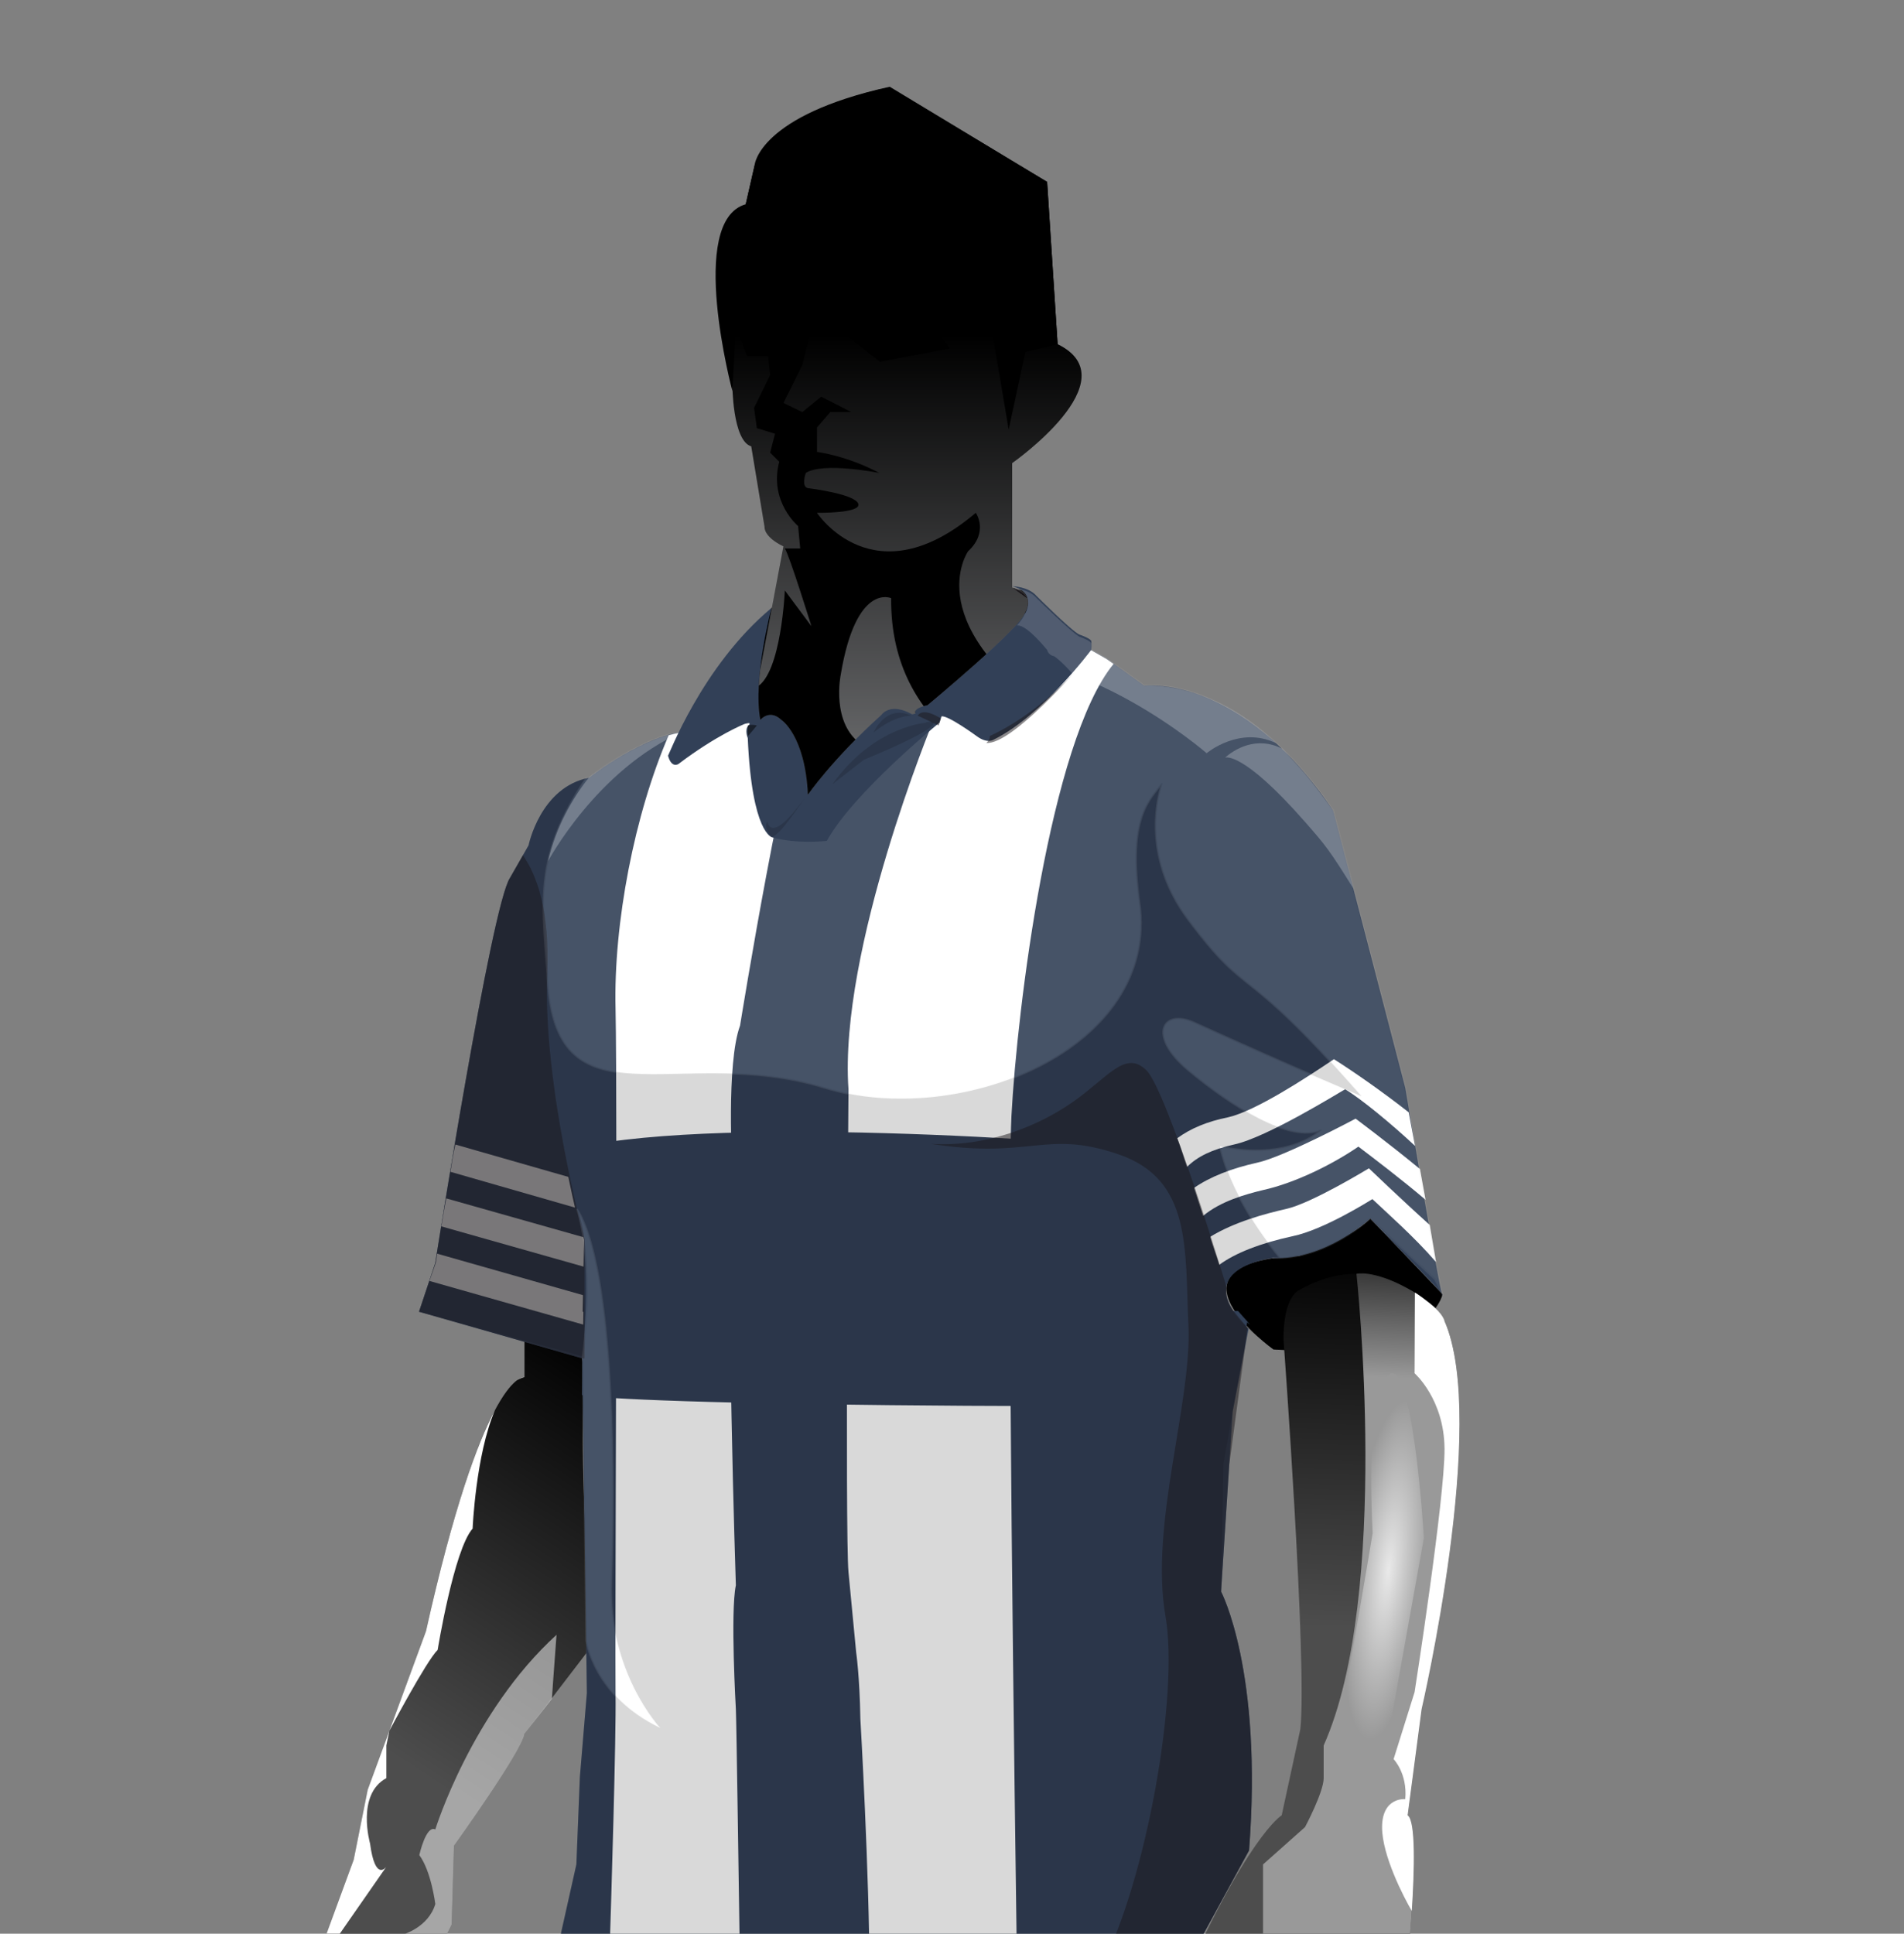 <svg xmlns="http://www.w3.org/2000/svg" x="0px" y="0px" viewBox="25.1 0 272.2 276.4" enable-background="new 0 0 322.5 327.5" xml:space="preserve"><rect x="25.1" y="0" width="272.2" height="276.4" fill="#808080" stroke="none"/><g id="brazos"><path d="M231.333,185.005c0,0-1.899,9.309-24.178,7.895c0,0-17.302-12.404,3.672-13.399c0,0,6.874-2.076,10.172-5.333 L231.333,185.005z"></path><linearGradient id="SVGID_1_" gradientUnits="userSpaceOnUse" x1="88.798" y1="255.905" x2="124.756" y2="201.406"><stop offset="0" style="stop-color:#4D4D4D"></stop><stop offset="1" style="stop-color:#000000"></stop></linearGradient><path fill="url(#SVGID_1_)" d="M100.083,191.524v5.31c0,0-5.75-1-14.083,36.333l-8.333,22.667l-2,10l-6,16.333V297.5l7.333,11 c0,0,0.667,1.667,2,0c0,0,1,4.481,4.333,0.741c0,0,2.333-0.408,2.667-2.074s0.333-1.667,0.333-1.667l-1.458-1.667 c0,0-0.125-2.334,0-3.667l-3.542-5L81,293.5c0,0,2.083,1.667,3.875-1c0,0,1.125-7.333,1.125-10l3.667-7.403L90,263.833 c0,0,9.833-13.667,10.083-16l8.837-11.527c0,0,0.226-9.438-0.313-22.475s0.36-16.524-0.339-19.969 C108.268,193.863,101.531,191.938,100.083,191.524z"></path><path fill="#FFFFFF" d="M95.854,201.579c-2.459,4.61-5.858,13.685-9.854,31.587l-8.333,22.667l-2,10l-6,16.333l10.667-15.333 c0,0-1.59,2.282-2.333-3.333c0,0-2-7,2.333-9.333V249.5l0.44-2.117c0,0,5.227-9.882,6.893-11.549c0,0,2.333-14.333,5-17.333 C92.667,218.5,93.106,207.997,95.854,201.579z"></path><path fill="#FFFFFF" d="M98.994,197.308c0.345-0.213,0.706-0.377,1.089-0.475C100.083,196.833,99.7,196.772,98.994,197.308z"></path><path opacity="0.5" fill="#FFFFFF" d="M104,242.833c0,0,0.25-3.742,0.662-9.154C92.527,244.727,87.333,261.5,87.333,261.5 c-1.333-0.667-2.287,3.667-2.287,3.667c1.713,2.333,2.287,7,2.287,7c-1,3.333-4.573,4.333-4.573,4.333 c2.758-0.999,3.053,8.766,3.053,8.786C85.925,284.185,86,283.187,86,282.5l3.667-7.403L90,263.833c0,0,9.833-13.667,10.083-16 L104,242.833z"></path><linearGradient id="SVGID_2_" gradientUnits="userSpaceOnUse" x1="213.871" y1="232.618" x2="215.562" y2="177.394"><stop offset="0" style="stop-color:#4D4D4D"></stop><stop offset="1" style="stop-color:#000000"></stop></linearGradient><path fill="url(#SVGID_2_)" d="M231.613,188.833c0,0-8.279-11.667-20.946-4.333c0,0-2.137,1.048-2.068,7.024 c0,0,3.401,46.309,2.401,55.643l-2.667,12.316c0,0-5,2.922-15,25.803c0,0-1.459,8.214,4.604,2.214c0,0,3.144-6.667,4.604-7.667 s0,12.333,0,12.333s-3.208,11-1.541,13.333c0,0,0.667,2.333,3,0c0,0,2.333,1.667,4.333-1c0,0,0.667,1,2.667-0.667l9-6.333l2-2.667 h2.667l1.667-14.333c0,0,2-19.702,0-21.018l2-15.174C228.333,244.308,237.893,203.167,231.613,188.833z"></path><linearGradient id="SVGID_3_" gradientUnits="userSpaceOnUse" x1="221.303" y1="196.845" x2="222.26" y2="173.392"><stop offset="0" style="stop-color:#999999"></stop><stop offset="1" style="stop-color:#000000"></stop></linearGradient><path fill="url(#SVGID_3_)" d="M226.185,184.083c-4.901-2.628-7.163-2.001-7.163-2.001s4.978,45.751-4.688,67.418 c0,0,0,2.667,0,4.667s-2.667,7-2.667,7l-6,5.333v12.333c0,0,4.333-1.667,4.667,3.333c0,0,5-2.333,7.667,0c0,0,2-2,4,0 c0,0,2.333-2,3.333,0l0.847-0.353l0.153-1.313c0,0,2-19.702,0-21.018l2-15.174c0,0,9.56-41.141,3.28-55.475 C231.613,188.833,231.086,186.711,226.185,184.083z"></path>  <radialGradient id="SVGID_4_" cx="223.685" cy="224.375" r="24.389" gradientTransform="matrix(0.114 -0.993 0.238 0.027 144.69 440.448)" gradientUnits="userSpaceOnUse"><stop offset="0" style="stop-color:#E9E9E9"></stop><stop offset="1" style="stop-color:#999999"></stop></radialGradient><path fill="url(#SVGID_4_)" d="M223.333,249.5l5.333-29.667c0,0-1.667-27.67-5.333-23.002c0,0-3,1.001-2,22.335 c0,0-3,18-4.333,24.667S219,253.833,223.333,249.5z"></path><path fill="#FFFFFF" d="M229.565,186.354c-1.897-1.495-2.187-1.591-2.187-1.591l-0.045,11.538c0,0,4.226,3.677,4.28,10.771 s-4.28,34.801-4.28,34.801l-3,9.576c0,0,2,2.051,1.667,5.718c0,0-3.297-0.333-3.315,4c-0.017,4.032,3.124,10.079,4.246,11.975 c0.371-5.746,0.579-12.885-0.598-13.659l2-15.174c0,0,9.56-41.141,3.28-55.475C231.613,188.833,231.462,187.85,229.565,186.354z"></path></g><g id="color1"><path fill="#324057" d="M134.217,98.288l0.234-1.688l39.113-8.225l2.747,1.818l7.022,3.974l5.333,3.852c0,0,13.667-1.852,27,17.815 L226,155.5c0,0,5.333,31.741,5.333,29.505l-1.33-1.458L221,174.167c0,0-6.333,6-14,5.667c0,0-12.312,1.47-3.403,10.108l0,0 l-2.273,11.824l-1.658,25.735c0,0,6,11.333,4,37l-8,14.667c0,0-5.886,3-43.22,3s-47.78-3-47.78-3L107.5,266.5L108,254l1-12 l-0.667-47.833L85,187.5l2.333-7c0,0,8-51,10.667-55l2.667-4.667c0,0,1.667-8.333,8.667-9.667c0,0,8-6.334,14.333-6.667 l6.233-2.531L134.217,98.288z" class="fill"></path></g><g id="patronContainer1"><g class="group16"><path class="fill" fill="#ffffff" d="M134.5 96.6l-0.2 1.7 -4.3 3.7 -6.2 2.5c-1 0.1-2 0.3-3.1 0.6 -4.9 11.3-7.9 26.9-7.6 39.1 0.3 14.7-0.1 90.7 0 98 0.1 5.8-0.6 29-0.9 38.2 0 0-0.1 0-0.1 0v0c0 0 0.1 0 0.1 0 0 0 0 0 0 0 2.9 0.3 6.7 0.7 11.6 1 0 0 0 0 0 0 2.1 0.1 4.5 0.3 7.1 0.4 -0.2-13-0.5-35.1-0.6-37.5 0 0-0.8-13.9 0-17.7 0 0-1.5-45.1-0.5-59.5 0 0-0.9-15.1 1.1-20.5 0 0 6.9-42.7 9.6-45.1l0.4 0v-6.2L134.5 96.6z" data-path="path_0"></path><path class="fill" fill="#ffffff" d="M155.7 282.2c5.7 0 10.6-0.1 14.8-0.3 0 0 0 0 0 0 -0.3-21.7-1.5-107.8-0.8-122.4 0.8-15.2 5.5-53.5 14.6-64.6l-1-0.7 -7-4 -2.7-1.8 -11.3 2.4 -3.8 12.3c0 0-13.5 32.6-12.1 52.6 0 0-0.5 63.7 0 69 0 0 0.8 8.3 1.1 11.5 0 0 0.5 3.4 0.6 9.5 0 0 1.3 22.3 1.3 36.5 1 0 2.1 0 3.1 0C153.6 282.2 154.7 282.2 155.7 282.2L155.7 282.2z" data-path="path_1"></path></g><g class="group17"><path class="fill" fill="#ffffff" d="M89.5 167.5l18.1 5.2c-0.3-1.3-0.6-2.8-1-4.4l-16.4-4.7C89.9 164.9 89.7 166.2 89.5 167.5z" data-path="path_0"></path><path class="fill" fill="#ffffff" d="M200.7 159.7c-3 0.6-5.4 1.6-7.3 3 0.5 1.3 0.9 2.7 1.4 4.1 1.5-1.5 3.6-2.5 6.7-3.2 4.7-1 15-7.4 15.9-7.9 2.2 1.3 6.7 5 10 8.1l-0.9-4.8c-3.7-2.9-7.7-5.7-10.7-7.6C211.8 154.1 204.6 158.8 200.7 159.7z" data-path="path_1"></path><path class="fill" fill="#ffffff" d="M204.8 166.2c-3.6 0.8-6.7 2-9 3.6 0.4 1.3 0.9 2.7 1.3 4 2.5-2.1 6.1-3.1 8.6-3.7 4.5-1 9.8-3.6 13.6-6.2 2.1 1.6 6.2 4.7 9.6 7.6l-0.8-4.4c-4.5-3.7-9.2-7.2-9.2-7.2S208.6 165.4 204.8 166.2z" data-path="path_2"></path><path class="fill" fill="#ffffff" d="M229.5 175.1c-3.9-3.5-8.7-8.1-8.7-8.1s-8.2 5-11.8 5.8c-3.1 0.7-7.5 1.9-10.9 4 0.4 1.4 0.9 2.7 1.3 4 2.3-1.7 5.9-3.1 10.5-4.1 4.4-0.9 10.9-5 11.4-5.3 2 1.9 6 5.4 9.1 9L229.5 175.1z" data-path="path_3"></path><path class="fill" fill="#ffffff" d="M88.2 175.3l20.5 5.8v-4c0 0 0-0.1 0-0.2l-19.8-5.6C88.6 172.8 88.4 174.1 88.2 175.3z" data-path="path_4"></path><path class="fill" fill="#ffffff" d="M108.7 189.4v-4.2l-21.1-6c-0.1 0.8-0.2 1.3-0.2 1.3l-0.9 2.6L108.7 189.4z" data-path="path_5"></path></g><g class="group21"><path class="fill" fill="#324057" d="M127.9,187.3c-10.5,0-16.6-0.5-19.4-0.8l0,1.3l-0.1,6l-0.1,5.6c0,0,2.3,0.8,32.7,1.3s60.3,0.2,60.3,0.2 l2.1-11.9c0,0,1.4,1.4-1.3-1.6C185.9,187.3,140.4,187.3,127.9,187.3z" data-path="path_0"></path><path class="fill" fill="#324057" d="M197.4,175.7c-1.2-3.7-2.6-8.1-3.6-11c-14.5-1.7-68.5-5.5-88.2-0.2c0.9,4.7,1.8,8.6,2.4,11.1 c2.5-0.3,8.7-0.8,19.8-0.8C141.8,174.7,190.7,175.6,197.4,175.7z" data-path="path_1"></path><path class="fill" fill="#324057" d="M202.2,188.3c-0.2-0.2-0.4-0.4-0.6-0.6c-1.7-1.9-1.2-3.5-1.2-3.5c-0.9-2.4-1.1-3.2-2-6 c-0.3-1-0.7-2.2-1.1-3.4c-6.8-0.1-55.6-1-69.6-1c-11.1,0-17.3,0.5-19.8,0.8c0.4,1.7,0.7,2.6,0.7,2.6l-0.2,10.3 c2.8,0.3,8.9,0.8,19.4,0.8C140.4,188.3,185.9,188.3,202.2,188.3z" data-path="path_2"></path></g></g><g id="sombra"><path opacity="0.15" d="M195.833,146.167c14.333,6.5,23.875,10.5,23.875,10.5C202.167,136.667,204,143.5,195,131.5 c-6.334-8.445-4.744-16.635-3.769-19.531c-1.742,2.361-4.955,4.784-3.231,17.031c2.956,21.006-25.803,32.416-45,26.5 c-20.992-6.469-38.86,6.52-39.667-16.333c-0.842-10.74-1.709-17.119,5.498-27.868c-6.566,1.633-8.165,9.535-8.165,9.535L98,125.5 c-2.667,4-10.667,55-10.667,55l-2.333,7l23.407,6.364c0.617-6.937,0.679-12.935,0.26-16.697c-0.316-2.844-1.085-4.354-1.085-4.354 c5.5,8.5,5.418,40.187,4.918,53.187s7,21,7,21c-9.496-4.498-10.604-12.483-10.604-12.491L109,242l-1,12l-0.5,12.5l-2.833,12.667 c0,0,10.446,3,47.78,3s43.22-3,43.22-3l8-14.667c2-25.667-4-37-4-37L200,209.167l3.462-19.351l4.871,3.684 c-17-11-1.333-13.667-1.333-13.667c0.371,0.016,0.735,0.005,1.099-0.007c-7.395-8.944-8.594-15.961-8.594-15.961 C209.5,166,214,161.5,214,161.5c-4.5,2-13-3.5-19-8.5S191.326,144.122,195.833,146.167z"></path><path opacity="0.5" fill="#1A171B" d="M195.667,279.167l8-14.667c2-25.667-4-37-4-37l1.168-18.136l2.627-19.548l0,0 c-1.818-2.192-3.416-3.634-2.968-5.726l-0.01-0.004c0,0-8.484-28.086-11.484-31.086s-5.5,1-10.5,4.5s-12.416,6.5-20.333,6 C172.5,165.75,174.5,161.414,185,165s9.5,13.5,10,24.5s-5.561,28.5-3.28,41.5c1.969,11.224-2.739,37.715-9.21,50.219 C193.364,280.34,195.667,279.167,195.667,279.167z"></path><path opacity="0.5" fill="#1A171B" d="M108.667,194.172v-17.005c0,0-6-22-5.333-38c0.377-9.048-1.485-14.043-3.475-16.919L98,125.5 c-2.667,4-10.667,55-10.667,55l-2.333,7l23.333,6.667L108.667,194.172z"></path><g opacity="0.1"><path fill="#FFFFFF" stroke="#D9DADB" stroke-width="0.25" d="M108.896,234.51c0.002,0.016,1.114,7.995,10.604,12.49 c0,0-7.5-8-7-21s0.582-44.687-4.918-53.187c0,0,2.626,7.339,0.815,21.092L108.896,234.51z"></path><path fill="#FFFFFF" stroke="#D9DADB" stroke-width="0.25" d="M231.333,185.005l-0.154-0.309 C231.277,185.096,231.333,185.231,231.333,185.005z"></path><path fill="#FFFFFF" stroke="#D9DADB" stroke-width="0.25" d="M134.217,98.288l-4.317,3.681l-6.233,2.531 c-6.333,0.333-14.333,6.667-14.333,6.667l-0.502,0.132c-7.208,10.75-6.34,17.128-5.498,27.868 c0.806,22.853,18.675,9.864,39.667,16.333c19.197,5.916,47.956-5.494,45-26.5c-1.723-12.247,1.49-14.67,3.231-17.031 c-0.976,2.896-2.565,11.085,3.769,19.531c9,12,7.167,5.167,24.708,25.167c0,0-9.542-4-23.875-10.5 C191.326,144.122,189,148,195,153s14.5,10.5,19,8.5c0,0-4.5,4.5-14.495,2.366c0,0,1.2,7.017,8.594,15.961 c-0.364,0.012-0.729,0.023-1.099,0.007c7.667,0.333,14-5.667,14-5.667l9.272,8.716l0.907,1.813 C230.308,181.138,226,155.5,226,155.5l-10.333-39.667c-13.333-19.667-27-17.815-27-17.815l-5.333-3.852l-7.022-3.974l-2.747-2.632 L134.451,96.6L134.217,98.288z"></path></g><g opacity="0.25"><path fill="#FFFFFF" d="M215.667,115.833c-3.941-5.464-4.421-5.686-7.21-8.787c-3.779-1.952-6.984,0.144-8.217,1.253 c0,0,2.422-1.087,11.422,9.176c3.021,3.445,3.484,4.019,6.914,9.522L215.667,115.833z"></path><path fill="#FFFFFF" d="M197.604,107.662c0,0,4.672-3.947,9.91-1.439c-9.668-9.194-18.847-8.204-18.847-8.204l-5.333-3.852 l-7.022-3.974c-5.248,1.103-13.059,3.97-13.059,3.97C179.748,92.138,197.604,107.662,197.604,107.662z"></path><path fill="#FFFFFF" d="M122.683,104.606c-6.148,0.867-13.396,6.575-13.42,6.58c-2.395,3.027-4.676,6.995-5.829,11.94 C103.434,123.125,110.41,110.006,122.683,104.606z"></path><polygon fill="#FFFFFF" points="127.266,103.039 127.266,103.038 127.264,103.039"></polygon></g></g><g id="contenedorCabeza"><g class="groupC18"><path display="inline" d="M171.4,84.4c0,0,9,2.3-17.5,20.1c-4.3,2.9-7.5,6.5-15.6,11.4c0,0-1.9-4-3.8-6.5 c-3.2-4.3-2.6-18.2,0.9-22.5C135.4,86.9,146.3,79.1,171.4,84.4z"></path><path class="fill" fill="#324057" d="M135.4,86.9c0,0-2.7,10.1-1.6,15.9c0,0,1.3-1.6,3,0c0,0,3.4,2.2,3.8,10.7c0,0,3.6-5.2,10.5-11.4  c0,0,1.2-1.9,4.4-0.1l0.5-0.1c0,0-0.6-0.7,1.7-1.2c0,0,13.5-11.2,13.9-13.2c0,0,1.8-2.8-1.8-3.7c0,0,2.3,0,3.5,1.4 c0,0,5,5,6.1,5.5c0,0,1.5,0.5,1.7,0.9c0,0,0.1,0.5,0,1.3c0,0-7,9.4-13.9,12.8c0,0-0.9,0.7-2.5-0.5c0,0-4.1-3-5-2.8l-0.3,0.9 c0,0-12.3,10-16.1,16.9c0,0-4.2,0.5-7.8-0.5c0,0-2.9-0.5-3.5-14.2c0,0-0.5-1.2,0.1-1.8c0.6-0.6-0.6-0.2-0.6-0.2s-4,1.6-9.4,5.7 c0,0-1,0.7-1.5-1.2C120.6,108.3,125.4,95.2,135.4,86.9z"></path><path opacity="0.15" d="M150,104.7c0,0,1.7-4.1,5.4-2.4C155.4,102.3,153,102.2,150,104.7z"></path><path opacity="0.5" fill="#1A171B" d="M159.6,102.7c0,0-2.5-1.7-3.3-0.4l3,1.4L159.6,102.7z"></path><path opacity="0.15" d="M157.6,103.3c0,0-7.5,0.4-13.5,8.8l4.5-3.5c0,0,7.4-3,9.3-4.5C159.9,102.7,156.7,103.3,157.6,103.3z"></path><path opacity="0.5" d="M132,103.7c0,0,0.5-0.2,1.3,0c0,0-1.2,1.5-1.3,1.5V103.7z"></path><path opacity="0.5" fill="#1A171B" d="M166.1,106.2c0,0,0.6-0.5,0.5-1c0,0,6.7-2.8,12.9-10C179.5,95.2,169.8,106.5,166.1,106.2 z"></path><path opacity="0.15" d="M140.1,114.1c0,0-3.7,5.7-4.7,5.5c0,0-1.2-1.1-0.6-2.2C134.8,117.3,135.1,121.1,140.1,114.1z"></path><path fill="#1A171B" d="M169.8,84c0,0,2.3,0.4,2.3,2.2c0,0-0.2,1.2-0.5,1.5C171.4,87.9,171.7,85.6,169.8,84z"></path><path opacity="0.15" fill="#FFFFFF" d="M181.1,91.9c-0.3-0.4-1.7-0.9-1.7-0.9c-1-0.5-6.1-5.5-6.1-5.5c-1.2-1.4-3.5-1.4-3.5-1.4 c3.7,0.9,1.8,3.7,1.8,3.7c-0.1,0.3-0.5,0.9-1.1,1.6c0,0,0,0,0.1,0c1.4,0,4.1,3.4,4.2,3.5l0,0c0.2,0.8,1,0.9,1,0.9l0,0 c0.9,0.6,2.3,2.1,2.7,2.6c1.6-1.8,2.5-3.1,2.5-3.1C181.2,92.4,181.1,91.9,181.1,91.9z"></path><defs><clipPath id="headMask"><path fill="#47B2E1" d="M112.8,8.3v49l22.6,29.7c0,0-2.7,10.1-1.6,15.9c0,0,1.3-1.6,3,0c0,0,3.4,2.2,3.8,10.7 c0,0,3.6-5.2,10.5-11.4c0,0,1.2-1.9,4.4-0.1l0.5-0.1c0,0-0.6-0.7,1.7-1.2c0,0,13.5-11.2,13.9-13.2c0,0,1.8-2.8-1.8-3.7l20.7-26.7 v-49H112.8z"></path></clipPath></defs></g></g><g clip-path="url(#headMask)"><path fill="#707173" d="M187.2,96.6L169.8,84V66.2c0,0,17-11.9,6.5-17L174.8,26l-22.5-13.5c0,0-13.9,2.2-19.3,11.1l-1.3,5.7 c0,0-7.8,1.1-1.9,25.6c0,0,0,8.1,2.7,8.9l1.9,11.5c0,0-0.2,1.4,2.7,2.8l-3.8,20.2l-19.1,13.9l13.4,16.6l13,2.3 C140.5,131,168.1,113.2,187.2,96.6z"></path><path d="M129.8,55.9c0,0-6.5-24.3,1.9-26.7l1.3-5.7c0,0,0.7-7,19.3-11.1L174.8,26l1.5,23.2l-4.6,1.1l-2.4,11.1l-3-17.8 c0,0-7.6-5.7-6.7-11.6l-6.9-2.7l-15.4,4.9l-0.6,1.1l-2.4,0.4l-3.8,6.9L129.8,55.9z"></path><path d="M142.9,115c-1.6,3.5-2.3,16-2.3,16l-13-2.3l-13.4-16.6c0,0,12-9.7,19.1-13.9c3.5-2,4-13.8,4-13.8l3.8,5.1 c0,0-3.2-10.3-3.8-11.1h2.2l-0.3-3.2c0,0-4.2-3.5-2.7-9.2l-1.3-1.3l0.7-2.7l-2.6-0.8l-0.4-2.9l2.3-4.7l-0.3-2.7h-3l-2.2-5.7 v-4.3l6.2-9.3l0.5-0.2l0.8,2.4l-0.1,5.7l0.1,5.4h3.2l0.8,2.1l-0.8,2.7l-0.6,2.5l-2.7,5.4l2.7,1.3l2.7-2.2l4.3,2.2h-3l-1.9,2.2 v1.6v1.9c0,0,4.2,0.5,8.9,3c0,0-8-1.6-10.5,0c0,0-0.8,2.2,0.5,2.2c0,0,6.5,0.8,7,2.2s-5.9,1.3-5.9,1.3s8.1,12.4,22.7,0 c0,0,1.9,2.7-1.1,5.5c0,0-7.6,10.8,14.5,24.9c0,0-4.5,3.9-8.2,6.5c0,0-17.5-5.2-17.3-24.7c0,0-5-2.3-7.2,10.9 c0,0-1.5,7.1,3.1,10.1C148.5,106.6,146.5,106.9,142.9,115z"></path><path d="M143.4,42.2c0,0-1.9,4,1.6,4.9l5.9,4.6l10-1.9l-2.2-2.8h-4l-0.8-2.3h3.8l4.3,2.3l-6.2-5.8l-10,2.7 C145.8,43.8,142.6,44.6,143.4,42.2z"></path><linearGradient id="headGradient" gradientUnits="userSpaceOnUse" x1="150.657" y1="132.42" x2="150.657" y2="47.9"><stop offset="0.22" style="stop-color:#000000" stop-opacity="0"></stop><stop offset="1" style="stop-color:#000000" stop-opacity="1"></stop></linearGradient><path fill="url(#headGradient)" d="M187.2,96.6L169.8,84V66.2c0,0,17-11.9,6.5-17L174.8,26l-22.5-13.5c0,0-13.9,2.2-19.3,11.1 l-1.3,5.7c0,0-7.8,1.1-1.9,25.6c0,0,0,8.1,2.7,8.9l1.9,11.5c0,0-0.2,1.4,2.7,2.8l-3.8,20.2l-19.1,13.9l13.4,16.6l13.3,1.8 C140.8,130.5,170.3,110.1,187.2,96.6z"></path></g></svg>